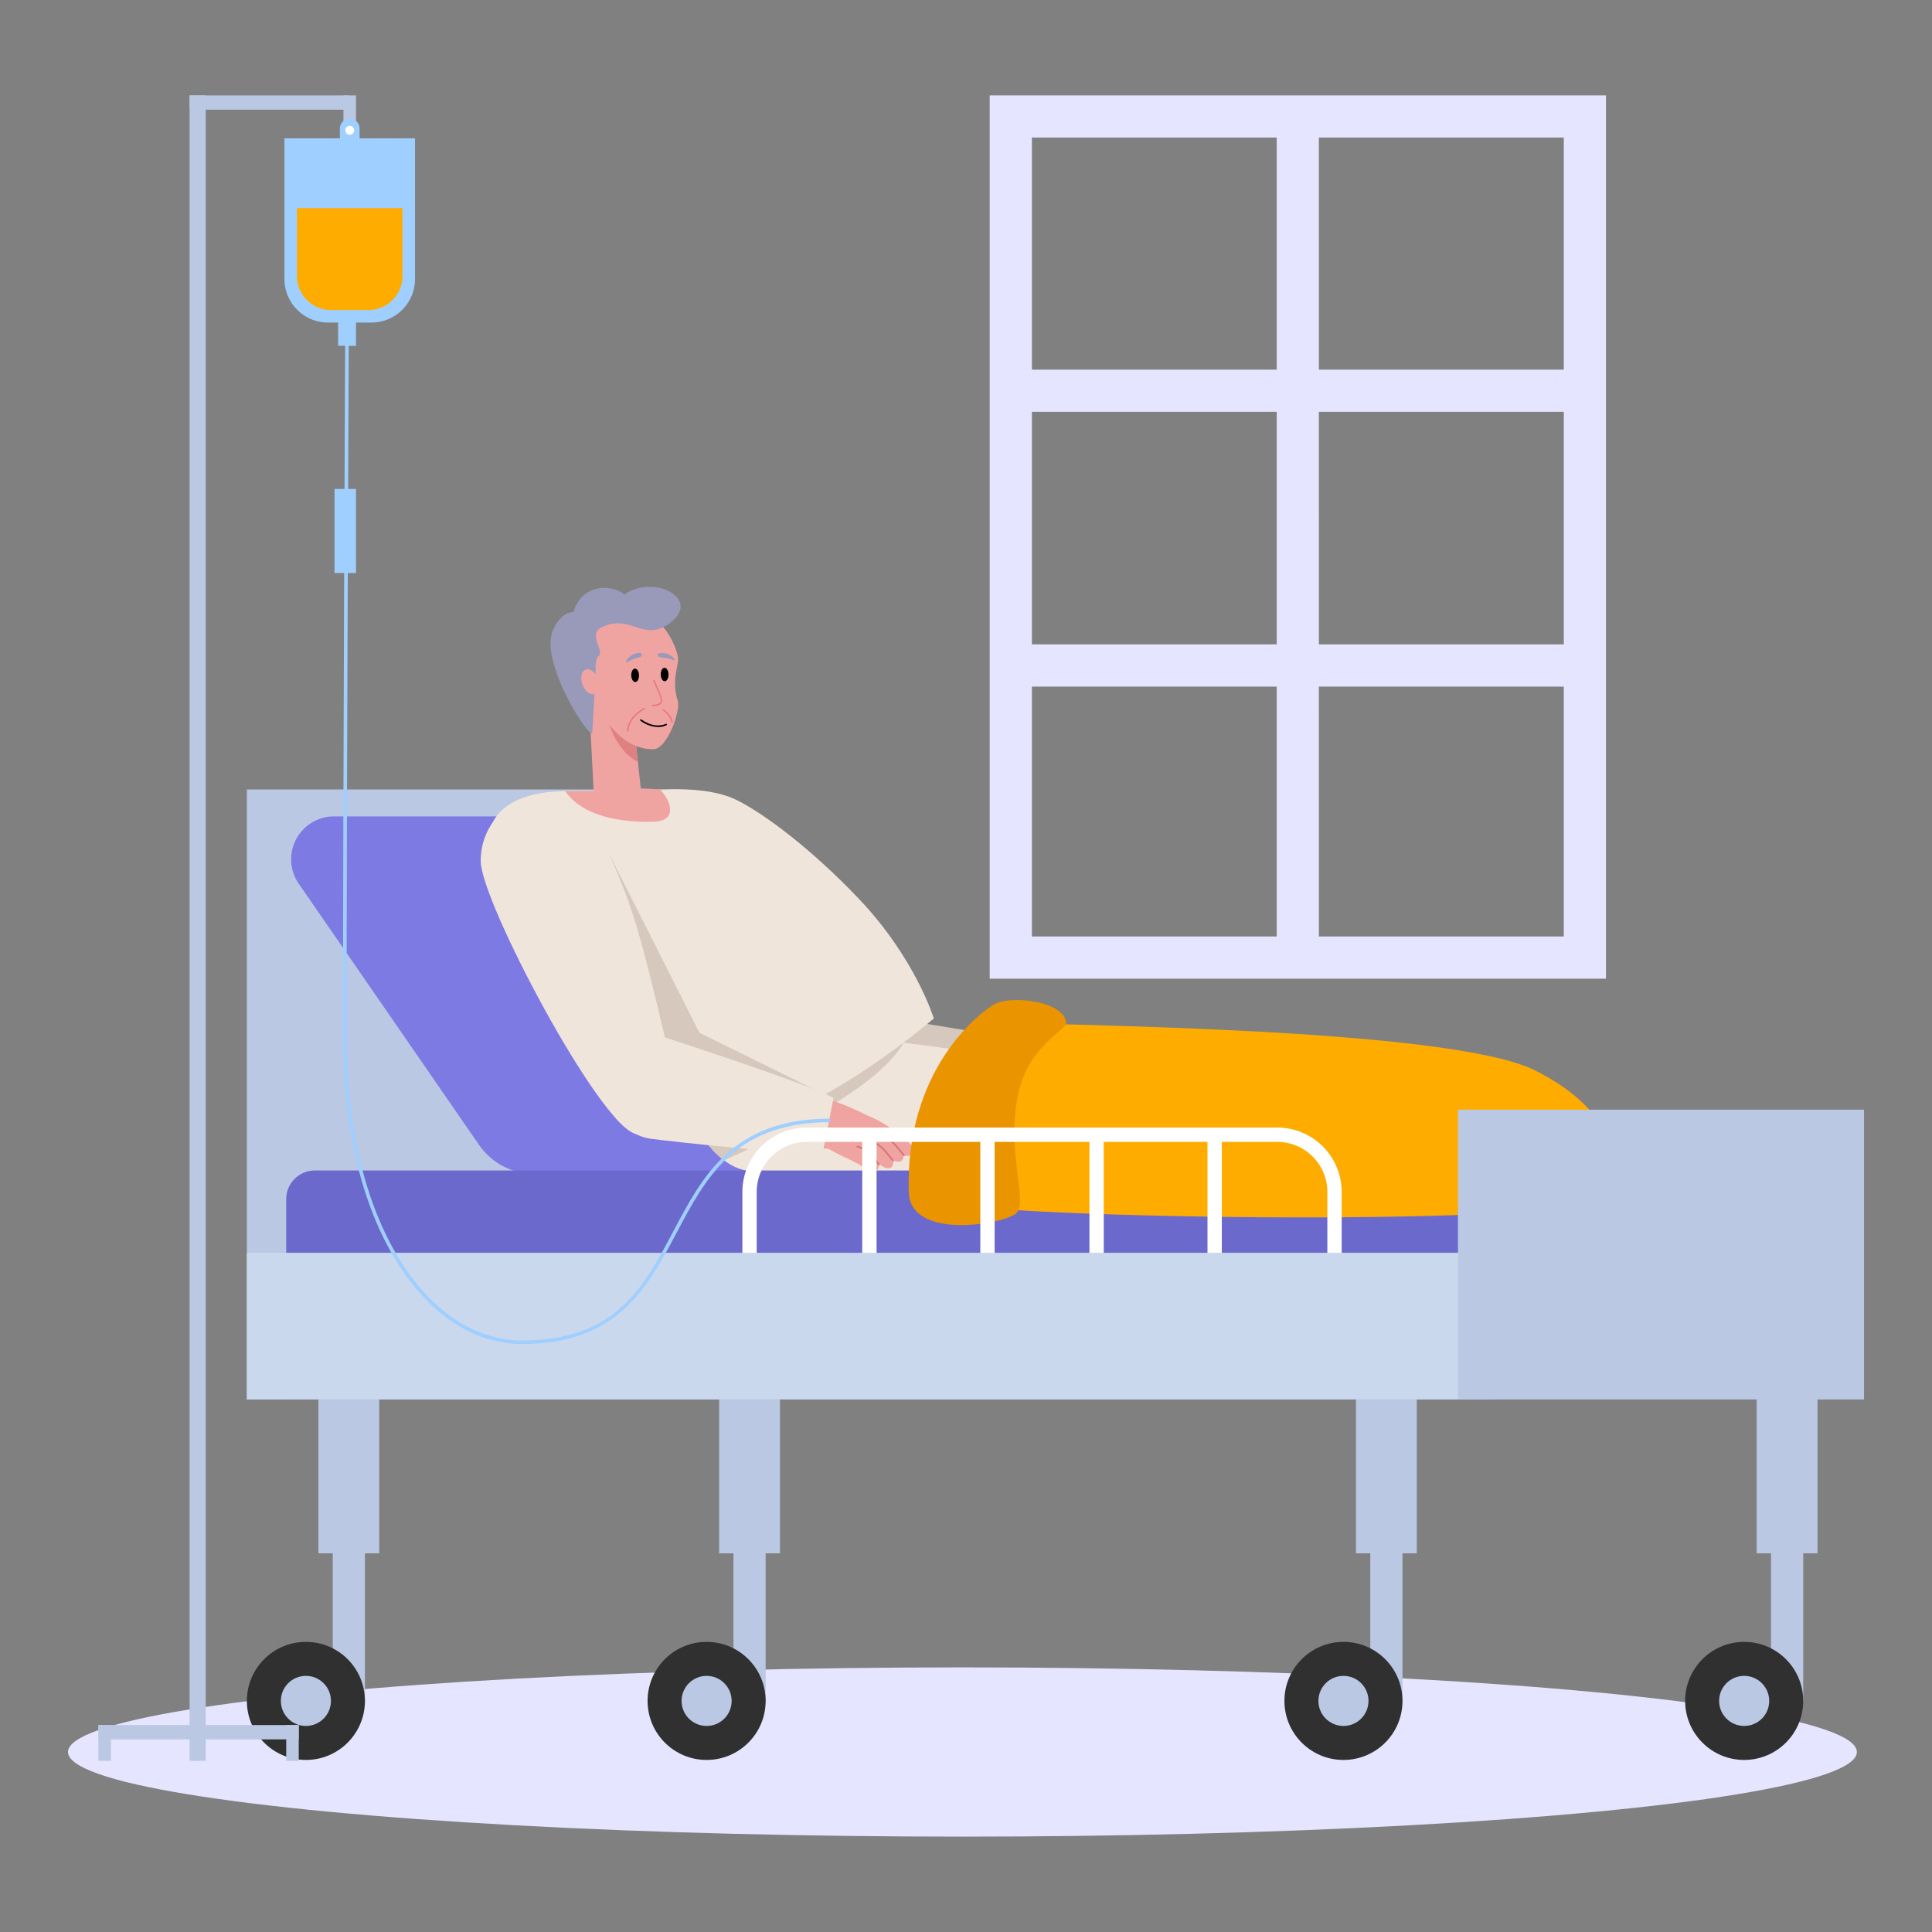<?xml version="1.0" encoding="utf-8"?>
<svg xmlns="http://www.w3.org/2000/svg" id="Hospital" viewBox="0 0 1080 1080">
  <rect x="0" y="0" width="1080" height="1080" fill="#808080" stroke="none"/>
  <defs>
    <style>.cls-1{fill:#e5e5ff}.cls-2{fill:#de8180}.cls-3{fill:#d6c8bd}.cls-4{fill:#bac8e3}.cls-5{fill:#303030}.cls-7{fill:#f0e5db}.cls-8{fill:#f0a4a2}.cls-10{fill:#d87777}.cls-11{fill:#9999ba}.cls-12{fill:#eb7b7d}.cls-14{fill:#ffac00}.cls-16{fill:#fff}.cls-18{fill:#9fcfff}</style>
  </defs>
  <path class="cls-1" d="M553.25 53.32v493.75h344.5V53.32Zm184 330.49h136.92v139.68H737.28Zm0-153.6h136.92v130H737.28Zm0-153.31h136.92v129.73H737.28ZM576.84 383.81H713.7v139.68H576.84Zm0-153.6H713.7v130H576.84Zm0-153.31H713.7v129.73H576.84Z"/>
  <ellipse class="cls-1" cx="538" cy="979.38" rx="500" ry="47.3"/>
  <path class="cls-2" d="m759 628.9 23.05 2.58s16.48-34.61 22.41-32.42c6.35 2.35-1.18 16.55-2.55 30.08s.06 25-3.44 25c-7 .13-42-.23-42-.23Z"/>
  <path class="cls-3" d="M433 564.32c-35 8-47 54-13 74s344 16 344 16c5-9 5-26 0-35 0 0-296-63-331-55Z"/>
  <path class="cls-4" d="M178 767.32h34v101h-34z"/>
  <path class="cls-4" d="M186 850.32h18v101h-18z"/>
  <circle class="cls-5" cx="171" cy="950.82" r="33"/>
  <circle class="cls-4" cx="171" cy="950.82" r="14"/>
  <path class="cls-4" d="M758 767.32h34v101h-34z"/>
  <path class="cls-4" d="M766 850.32h18v101h-18z"/>
  <circle class="cls-5" cx="751" cy="950.82" r="33"/>
  <circle class="cls-4" cx="751" cy="950.82" r="14"/>
  <path class="cls-4" d="M402 767.32h34v101h-34z"/>
  <path class="cls-4" d="M410 850.32h18v101h-18z"/>
  <circle class="cls-5" cx="395" cy="950.82" r="33"/>
  <circle class="cls-4" cx="395" cy="950.82" r="14"/>
  <path class="cls-4" d="M982 767.32h34v101h-34z"/>
  <path class="cls-4" d="M990 850.32h18v101h-18z"/>
  <circle class="cls-5" cx="975" cy="950.82" r="33"/>
  <circle class="cls-4" cx="975" cy="950.82" r="14"/>
  <path class="cls-4" d="M138 441.32h227v341H138z"/>
  <path d="M460.28 656.32H299a38 38 0 0 1-31.28-16.42L167 494a24 24 0 0 1 19.76-37.63h161.29a38 38 0 0 1 31.28 16.42L480 618.69a24 24 0 0 1-19.72 37.63Z" style="fill:#7e7ae3"/>
  <path class="cls-7" d="M422 577.32c-35 8-47 54-13 74s347 6 347 6c5-9 5-26 0-35 0 0-299-53-334-45Z"/>
  <path class="cls-8" d="m749 628.57 23.06 2.58s16.48-34.61 22.41-32.41c6.34 2.35-1.18 16.55-2.56 30.07s.06 25-3.44 25.05c-7 .12-42-.24-42-.24Z"/>
  <path class="cls-7" d="M756 657.32s-313 14-347-6a48.35 48.35 0 0 1-4.13-2.72c-10.66-7.83-15.67-18.57-16.05-29.39-.66-18.43 12.08-37.07 33.18-41.89 35-8 334 45 334 45 5 9 5 26 0 35Z"/>
  <path class="cls-3" d="M505 583.32c-10.87 17.93-41.94 39.29-100.13 65.28-10.66-7.83-15.67-18.57-16.05-29.39Z"/>
  <path class="cls-7" d="M522 569.32s-10.2-33.62-42-67c-25.84-27.13-52-47-68-55-9.71-4.86-23.71-6.75-43-6-17 .66-38.37.65-55 1-24 .5-41.38 10.18-41 29 1 49.19 83.83 121.4 112 160 50.33 13.12 137-62 137-62Z"/>
  <path class="cls-3" d="m341 478.32 50 99 75 37-121-10-6-118 2-8z"/>
  <path class="cls-7" d="M355 633.69c-20.49-5.72-85.94-129.48-86.27-152.12-.46-31.17 37-51 58.81-25.72 8.62 10 20.42 35.36 28.93 64.08 6.07 20.47 17.77 69.78 19.21 79.11 5.25 33.68-4.96 39.02-20.68 34.65Z"/>
  <path d="M454.71 641.84c8.15.27 14.74.46 18.72.63 12.87.51 19.83-14.91 9-20.1-3.87-1.84-13.38-6.52-22.88-8.72Z" style="fill:#efa3a1"/>
  <path class="cls-8" d="M455.48 632c1.54-9.28 12.17-11.12 23.76-9.94 9.14.93 26.76 13 31.91 20.13 1.37 1.89-3 5.3-6.11 3.45.14 2.31-.7 5.07-5.8 3.08.61 3.33-1.63 6.93-8 1.85.19 4.79-3 6.34-9.1 1.65-6.7-5.12-28.14-10.91-26.66-20.22Z"/>
  <path class="cls-10" d="M499.24 649.26a.5.5 0 0 1-.39-.18c-.63-.75-1.19-1.45-1.73-2.09-3.65-4.46-5.32-6.5-10.67-8.79a.5.5 0 1 1 .4-.92c5.57 2.39 7.4 4.62 11 9.07.53.65 1.09 1.34 1.72 2.09a.49.49 0 0 1-.06.7.51.51 0 0 1-.27.12ZM505.28 646.28a.53.53 0 0 1-.39-.18l-1.72-2.1c-3.66-4.46-5.33-6.49-10.68-8.78a.51.51 0 0 1-.26-.66.49.49 0 0 1 .66-.26c5.57 2.39 7.4 4.62 11.05 9.07l1.72 2.09a.49.49 0 0 1-.06.7.51.51 0 0 1-.32.12ZM491.31 651.52a.52.52 0 0 1-.4-.21c-5.29-7.23-6.49-8.24-11.76-9.85a.5.5 0 1 1 .3-1c5.72 1.75 7.1 3.15 12.26 10.22a.5.5 0 0 1-.1.7.57.57 0 0 1-.3.14Z"/>
  <path class="cls-7" d="M459.76 645.24c-16.56 0-80.81-6.65-95.51-8.6-16.68-2.2-28.27-19-26.64-31 1.53-11.31 13.18-30.32 30.09-27 0 0 89.08 28.84 98.23 35.24Z"/>
  <path class="cls-8" d="m329 386.14 2.84 55.91-15.82.27c11.38 16.71 39 17.49 50 17 12.27-.55 9.66-11.05 3-18 0 0-8.58-.58-10.83-.57l-3.06-28.13Z"/>
  <path class="cls-2" d="M339.54 401.66s4.12 17.75 17 24.22l-1.9-15.78Z"/>
  <path class="cls-8" d="M371.85 351.9c-9.33-11.67-43.52-8.18-44.48 12.22s13.28 54.92 37.82 54.72c8.14-.07 15.55-22.57 13.64-27.12-3.39-11 .16-18.71.22-23s-3.84-12.62-7.2-16.82Z"/>
  <path class="cls-11" d="M331.12 408.88c.34 7.62-29.65-37.91-22.17-56.21 4.52-11.08 11.63-10.48 11.63-10.48C325 326.32 342 326.32 349 332.32c17.36-11.86 44.81 3.38 24 17-13.54 8.87-20.68-5.81-36 1-9 4 .9 13.05-2.16 16.2-2.56 2.64-1.68 5.61-1.91 10.41-.45 9.07-1.81 31.95-1.81 31.95Z"/>
  <ellipse class="cls-8" cx="329.94" cy="381.08" rx="4.61" ry="7.29" transform="rotate(-20.29 329.988 381.132)"/>
  <ellipse cx="355.07" cy="377.48" rx="2.18" ry="3.75" transform="rotate(-1.56 355.93 378.416)"/>
  <ellipse cx="371.55" cy="377.03" rx="2.18" ry="3.75" transform="rotate(-1.56 372.466 377.907)"/>
  <path class="cls-11" d="M350.11 370.22c-.22-.51.22-2 2.83-3.8 1.79-1.25 5-1.92 5.58-1.07 1.34 2.09-2.45 2.22-4.83 3.22s-3.37 2.16-3.58 1.65ZM377 369c.12-.54-.56-1.92-3.45-3.27-2-.92-5.29-1-5.68-.09-1 2.29 2.8 1.77 5.31 2.34s3.73 1.55 3.82 1.02Z"/>
  <path class="cls-12" d="M364.69 394.86a.44.44 0 0 1-.44-.42.44.44 0 0 1 .43-.44s3.1-.05 4.26-1.26a1.36 1.36 0 0 0 .4-1c-.07-2.53-4.25-11.07-4.3-11.15a.44.44 0 0 1 .2-.58.43.43 0 0 1 .58.2c.17.35 4.31 8.79 4.38 11.51a2.21 2.21 0 0 1-.64 1.64c-1.41 1.46-4.73 1.52-4.87 1.52Z"/>
  <path d="M367.86 406.41a16.88 16.88 0 0 1-9.84-3.54.42.42 0 0 1-.1-.6.43.43 0 0 1 .6-.1c7.84 5.59 13.6 2.49 13.66 2.46a.43.43 0 0 1 .42.75 10.14 10.14 0 0 1-4.74 1.03Z"/>
  <path class="cls-12" d="M350.92 409a.43.43 0 0 1-.41-.45c.42-8.48 9.28-12.68 9.66-12.85a.43.43 0 0 1 .36.78c-.08 0-8.77 4.16-9.16 12.11a.43.43 0 0 1-.45.41ZM375.69 404.24a.44.44 0 0 1-.43-.38c-.47-3.85-4.81-6.72-4.85-6.75a.43.43 0 0 1 .46-.72c.2.13 4.73 3.11 5.25 7.36a.42.42 0 0 1-.38.48Z"/>
  <path d="M176 654.32h659v128H160v-112a16 16 0 0 1 16-16Z" style="fill:#6b69cc"/>
  <path class="cls-14" d="M892 670.32c-15 16-360 11-372 0s3-101 36-99 254 3 302 27 49 56 34 72Z"/>
  <path d="M556 561.32c-9 5-50 37-48 105 .8 27.28 53 18 60 12s-5.56-33.18 1-66c5.62-28.16 27.76-36.45 27-41-2-12-31-15-40-10Z" style="fill:#ea9400"/>
  <path class="cls-16" d="M750 717.32h-8v-51a28 28 0 0 0-28-28H451a28 28 0 0 0-28 28v51h-8v-51a36 36 0 0 1 36-36h263a36 36 0 0 1 36 36Z"/>
  <path class="cls-16" d="M675 634.32h8v83h-8zM482 634.32h8v83h-8zM609 634.32h8v83h-8zM548 634.32h8v83h-8z"/>
  <path d="M138 700.32h697v82H138z" style="fill:#cad8ed"/>
  <path class="cls-4" d="M815 620.32h227v162H815zM106 53.32h9v931h-9z"/>
  <path class="cls-4" d="M106 53.32h89v8h-89z"/>
  <path class="cls-4" d="M192 53.32h7v18h-7zM55 964.32h112v8H55z"/>
  <path class="cls-4" d="M55 964.32h7v20h-7zM160 964.32h7v20h-7z"/>
  <path class="cls-18" d="M159 77.32h73v78.62a24.38 24.38 0 0 1-24.38 24.38h-24.24A24.38 24.38 0 0 1 159 155.93V77.32Z"/>
  <path class="cls-14" d="M166 116.32h59v37.93a19.07 19.07 0 0 1-19.07 19.07h-20.86A19.07 19.07 0 0 1 166 154.25v-37.93Z"/>
  <path class="cls-18" d="M195.5 66.32a5.5 5.5 0 0 1 5.5 5.5v8.5h-11v-8.5a5.5 5.5 0 0 1 5.5-5.5Z"/>
  <circle class="cls-16" cx="195.5" cy="72.82" r="2.5"/>
  <path class="cls-18" d="M292 751.32c-27 0-52-16.42-70.36-46.23-19.56-31.72-29.9-75.22-29.9-125.77 0-136 1.25-396.39 1.26-399h2c0 2.62-1.26 263.05-1.26 399 0 50.18 10.23 93.31 29.6 124.72 18 29.2 42.39 45.28 68.66 45.28 52.1 0 67.83-29.72 84.49-61.19 16.34-30.88 33.25-62.81 87.51-62.81v2c-23.81 0-42.32 6.29-56.59 19.22-12.76 11.56-21.1 27.3-29.15 42.53-16.2 30.6-32.96 62.25-86.26 62.25Z"/>
  <path class="cls-18" d="M189 177.32h10v16h-10zM187 273.32h12v47h-12z"/>
</svg>